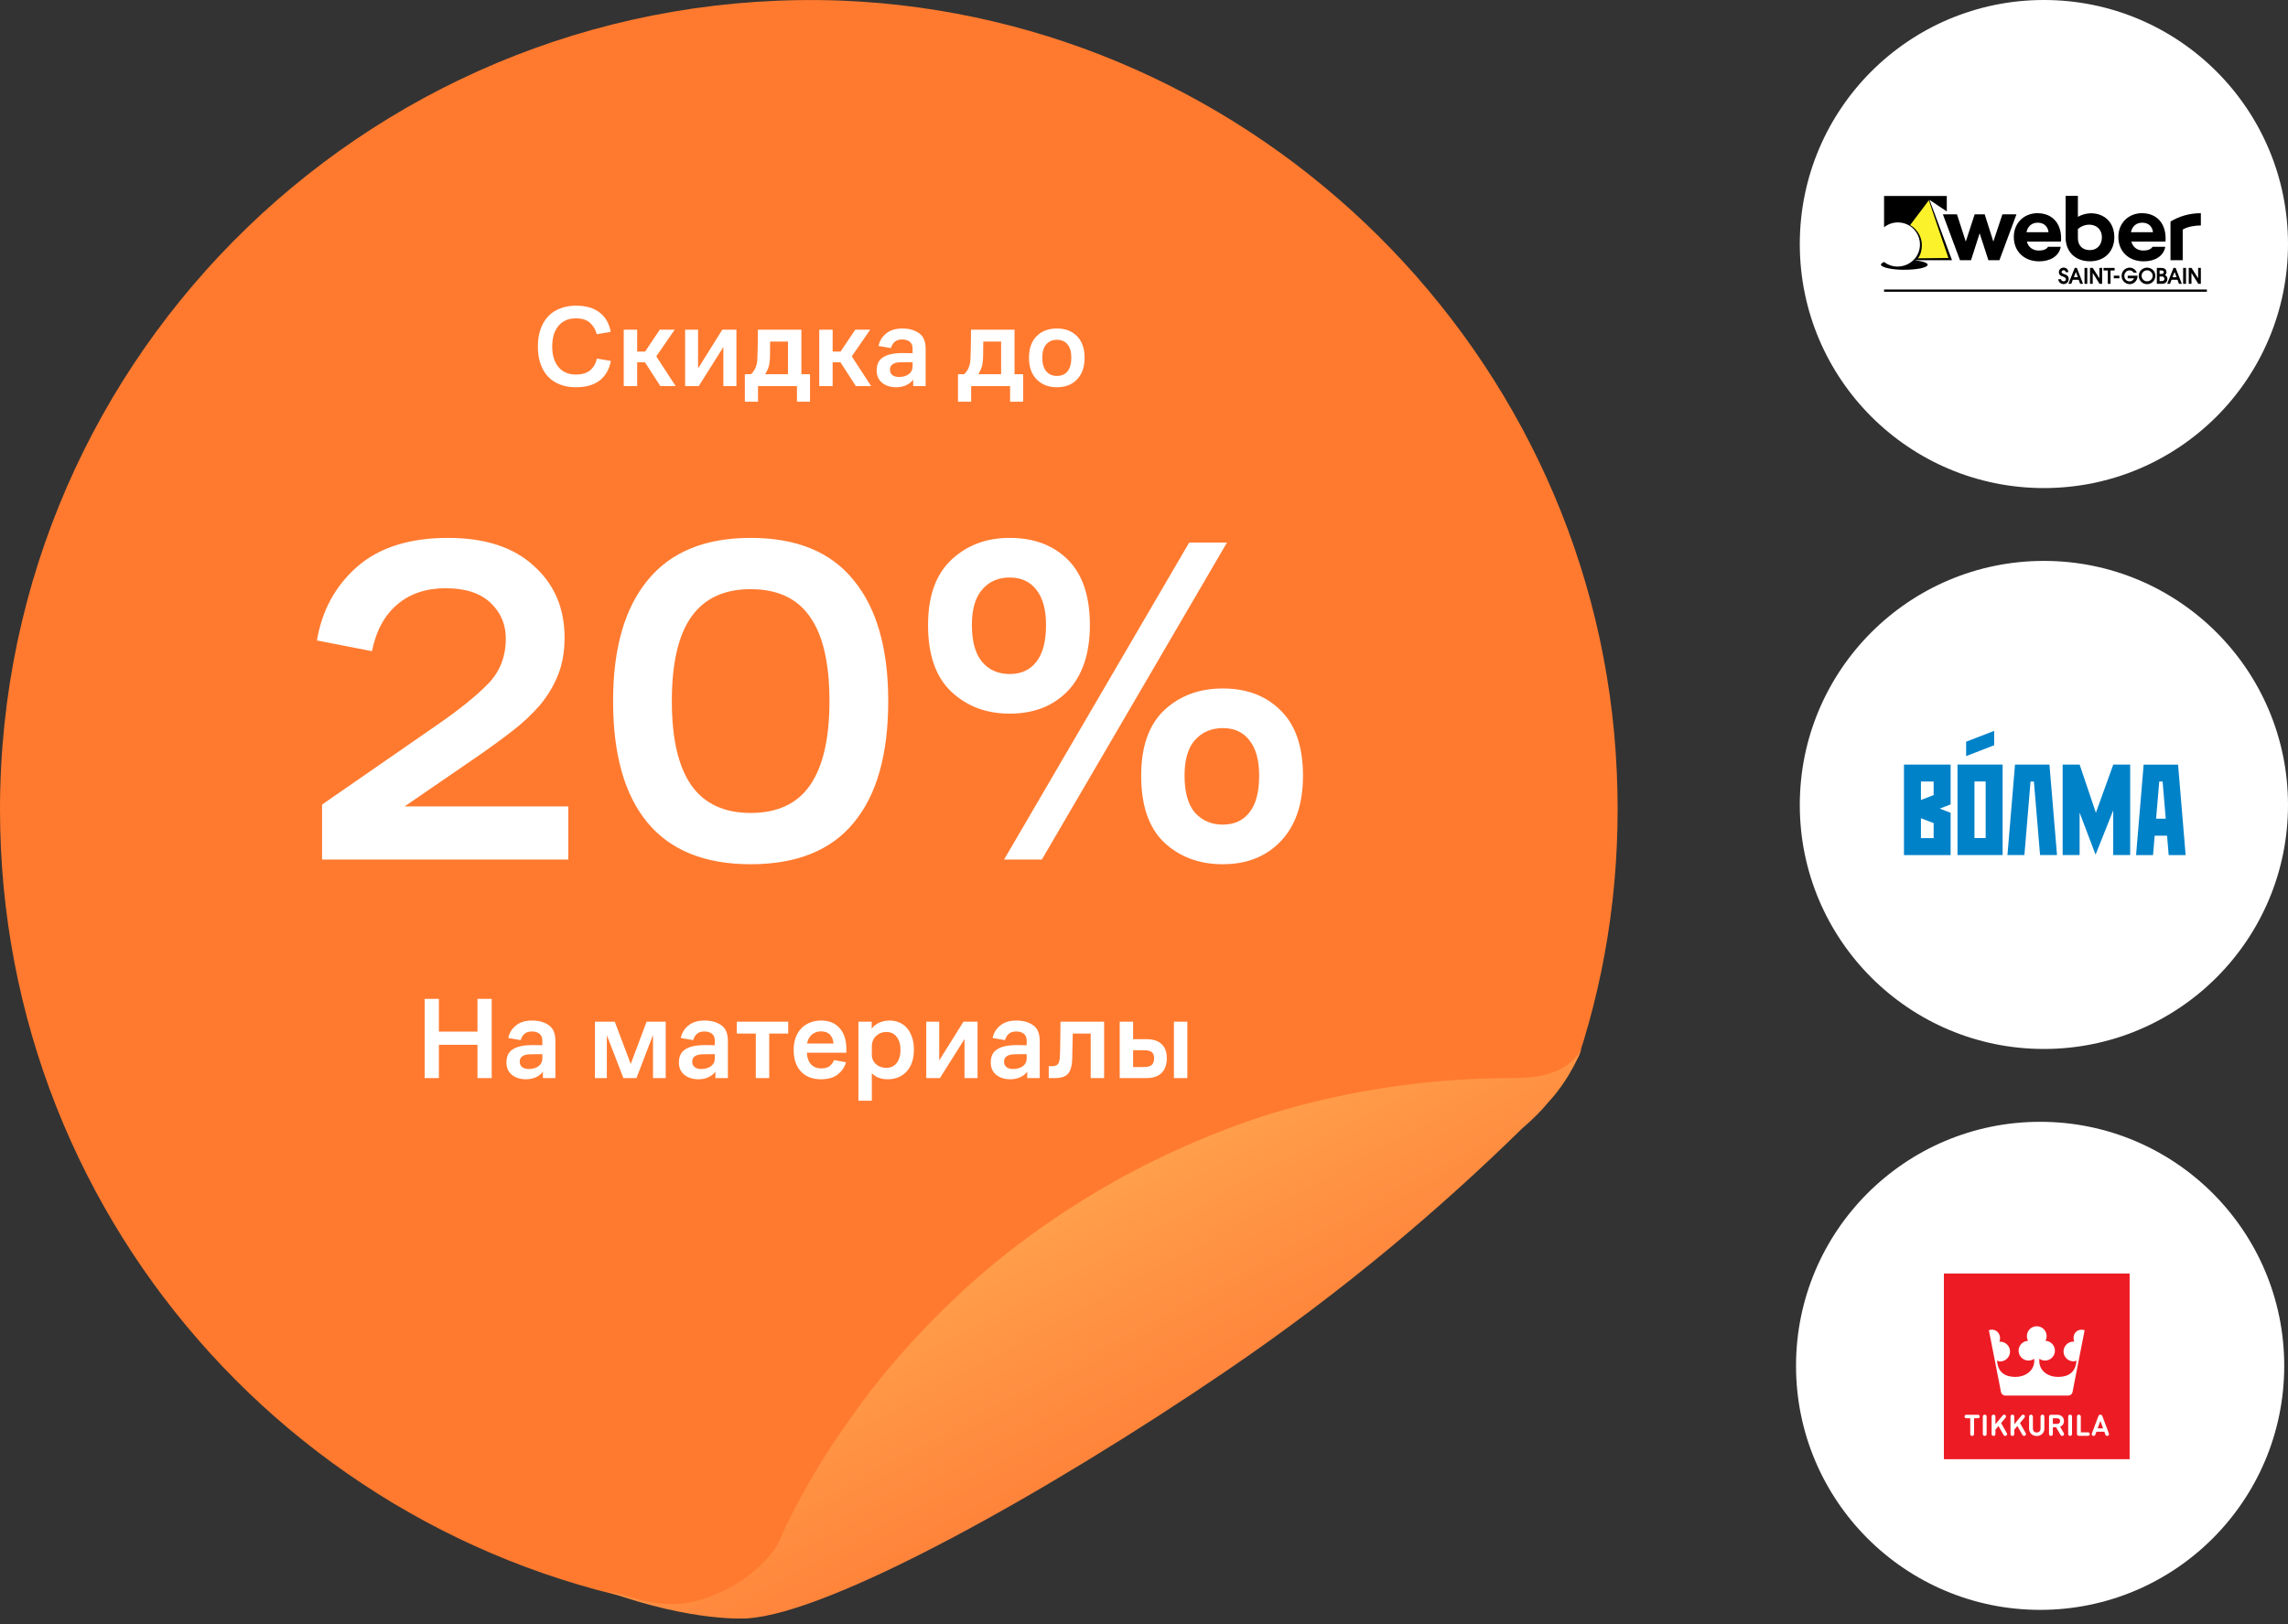 <svg width="314" height="223" viewBox="0 0 314 223" fill="none" xmlns="http://www.w3.org/2000/svg">
<rect x="0" y="0" width="314" height="223" fill="#333333" stroke="none"/>
<circle cx="279.983" cy="187.5" r="33.5" fill="white"/>
<path d="M292.266 174.827H266.776V200.316H292.266V174.827Z" fill="#ED1C24"/>
<path d="M285.351 197.107C285.284 197.107 285.192 197.107 285.117 197.031C285.041 196.956 285.041 196.864 285.041 196.797V194.539C285.041 194.435 285.043 194.39 285.079 194.323C285.121 194.246 285.205 194.201 285.304 194.201C285.402 194.201 285.486 194.246 285.528 194.323C285.564 194.39 285.566 194.435 285.566 194.539V196.629H286.489C286.584 196.629 286.633 196.634 286.686 196.663C286.757 196.704 286.799 196.78 286.799 196.868C286.799 196.956 286.757 197.032 286.687 197.073C286.633 197.102 286.584 197.107 286.489 197.107H285.351V197.107ZM270.654 197.122C270.555 197.122 270.471 197.077 270.429 197C270.393 196.933 270.392 196.888 270.392 196.784V194.694H269.917C269.826 194.694 269.776 194.69 269.721 194.66C269.65 194.619 269.608 194.543 269.608 194.455C269.608 194.367 269.65 194.291 269.72 194.251C269.774 194.221 269.822 194.216 269.917 194.216H271.39C271.485 194.216 271.534 194.221 271.587 194.25C271.658 194.291 271.699 194.367 271.699 194.455C271.699 194.543 271.658 194.62 271.588 194.66C271.534 194.689 271.486 194.694 271.39 194.694H270.916V196.784C270.916 196.888 270.914 196.933 270.878 197C270.836 197.077 270.752 197.122 270.654 197.122ZM272.379 197.122C272.281 197.122 272.197 197.077 272.155 197C272.119 196.933 272.117 196.888 272.117 196.784V194.539C272.117 194.435 272.119 194.391 272.154 194.323C272.197 194.246 272.281 194.201 272.379 194.201C272.478 194.201 272.561 194.246 272.604 194.323C272.64 194.39 272.641 194.435 272.641 194.539V196.784C272.641 196.888 272.64 196.933 272.604 197C272.562 197.077 272.478 197.122 272.379 197.122ZM275.18 197.122C275.037 197.122 274.976 197.013 274.926 196.924L274.265 195.76L273.848 196.262V196.784C273.848 196.887 273.846 196.932 273.81 196.999C273.768 197.076 273.684 197.122 273.586 197.122C273.487 197.122 273.403 197.076 273.361 197C273.325 196.932 273.324 196.887 273.324 196.784V194.539C273.324 194.435 273.325 194.39 273.361 194.323C273.403 194.246 273.487 194.201 273.586 194.201C273.684 194.201 273.768 194.246 273.81 194.322C273.846 194.39 273.848 194.435 273.848 194.539V195.518L274.814 194.346C274.883 194.264 274.944 194.201 275.047 194.201C275.107 194.201 275.164 194.222 275.211 194.262C275.272 194.313 275.305 194.38 275.305 194.453C275.305 194.528 275.272 194.579 275.199 194.667L274.628 195.357L275.374 196.668C275.424 196.755 275.445 196.799 275.448 196.866C275.45 196.957 275.405 197.035 275.319 197.086C275.27 197.116 275.216 197.122 275.18 197.122ZM277.773 197.122C277.63 197.122 277.569 197.013 277.519 196.924L276.858 195.76L276.441 196.262V196.784C276.441 196.887 276.44 196.932 276.404 196.999C276.361 197.076 276.277 197.122 276.179 197.122C276.08 197.122 275.996 197.076 275.954 197C275.918 196.932 275.917 196.887 275.917 196.784V194.539C275.917 194.435 275.918 194.39 275.954 194.323C275.996 194.246 276.08 194.201 276.179 194.201C276.277 194.201 276.361 194.246 276.403 194.322C276.44 194.39 276.441 194.435 276.441 194.539V195.518L277.407 194.346C277.476 194.264 277.537 194.201 277.64 194.201C277.7 194.201 277.756 194.222 277.804 194.261C277.865 194.313 277.898 194.381 277.898 194.453C277.898 194.528 277.865 194.579 277.792 194.667L277.221 195.357L277.968 196.668C278.017 196.755 278.038 196.799 278.041 196.866C278.043 196.957 277.998 197.035 277.912 197.086C277.863 197.116 277.809 197.122 277.773 197.122ZM282.305 195.47C282.566 195.47 282.728 195.323 282.728 195.086C282.728 194.844 282.566 194.694 282.305 194.694H281.729V195.47H282.305V195.47ZM282.998 197.122C282.856 197.122 282.794 197.013 282.745 196.924L282.178 195.932H281.729V196.784C281.729 196.887 281.727 196.932 281.692 196.999C281.649 197.076 281.566 197.122 281.467 197.122C281.368 197.122 281.284 197.076 281.242 197C281.206 196.932 281.204 196.887 281.204 196.784V194.526C281.204 194.459 281.204 194.367 281.28 194.292C281.356 194.216 281.447 194.216 281.514 194.216H282.337C282.885 194.216 283.253 194.564 283.253 195.082C283.253 195.449 283.057 195.732 282.725 195.851L283.193 196.669C283.242 196.755 283.264 196.799 283.266 196.866C283.269 196.957 283.223 197.035 283.138 197.086C283.089 197.116 283.035 197.122 282.998 197.122ZM284.097 197.122C283.999 197.122 283.914 197.077 283.872 197C283.836 196.933 283.835 196.888 283.835 196.784V194.539C283.835 194.435 283.836 194.39 283.872 194.323C283.915 194.246 283.999 194.201 284.097 194.201C284.195 194.201 284.279 194.246 284.321 194.323C284.358 194.391 284.359 194.435 284.359 194.539V196.784C284.359 196.888 284.358 196.933 284.322 197C284.28 197.077 284.196 197.122 284.097 197.122ZM288.625 196.085L288.251 195.063L287.877 196.085H288.625ZM289.175 197.122C289.121 197.122 289.07 197.104 289.028 197.07C288.977 197.029 288.956 196.983 288.92 196.888L288.794 196.546H287.708L287.581 196.888C287.546 196.983 287.525 197.029 287.474 197.07C287.432 197.104 287.381 197.122 287.326 197.122C287.253 197.122 287.182 197.093 287.135 197.044C287.028 196.933 287.074 196.81 287.111 196.711L287.965 194.437C287.995 194.354 288.02 194.313 288.062 194.273C288.113 194.224 288.174 194.201 288.251 194.201C288.328 194.201 288.388 194.224 288.441 194.273C288.483 194.313 288.507 194.355 288.537 194.438L289.392 196.711C289.428 196.81 289.475 196.933 289.366 197.045C289.32 197.093 289.249 197.122 289.175 197.122ZM279.516 197.13C278.908 197.13 278.467 196.704 278.467 196.116V194.539C278.467 194.435 278.468 194.39 278.504 194.323C278.546 194.246 278.63 194.201 278.729 194.201C278.827 194.201 278.911 194.246 278.953 194.323C278.989 194.39 278.991 194.435 278.991 194.539V196.096C278.991 196.439 279.192 196.653 279.516 196.653C279.84 196.653 280.041 196.439 280.041 196.096V194.539C280.041 194.435 280.043 194.391 280.078 194.323C280.121 194.246 280.205 194.201 280.303 194.201C280.402 194.201 280.486 194.246 280.528 194.323C280.564 194.39 280.565 194.435 280.565 194.539V196.116C280.565 196.704 280.124 197.13 279.516 197.13Z" fill="white"/>
<path d="M284.677 189.833L284.429 191.115C284.38 191.37 284.126 191.579 283.866 191.579H275.176C274.916 191.579 274.662 191.37 274.613 191.115L274.327 189.634L284.677 189.833ZM274.327 189.634L272.952 182.616C273.615 182.327 274.381 182.786 274.471 183.529C274.499 183.76 274.467 183.984 274.389 184.188C275.108 184.129 275.754 184.65 275.843 185.375C275.933 186.117 275.405 186.794 274.663 186.885C274.422 186.914 274.284 186.88 274.077 186.793C274.078 186.865 274.085 186.937 274.093 187.009C274.267 188.419 275.195 189.021 276.616 189.021C277.861 189.021 279.178 188.237 279.178 186.817C279.178 186.72 279.176 186.625 279.165 186.53C278.946 186.683 278.672 186.775 278.383 186.775C277.636 186.775 277.028 186.168 277.028 185.418C277.028 184.689 277.604 184.093 278.326 184.063C278.223 183.871 278.165 183.652 278.165 183.42C278.165 182.671 278.772 182.063 279.52 182.063C280.27 182.063 280.877 182.671 280.877 183.42C280.877 183.652 280.817 183.871 280.713 184.063C281.436 184.093 282.014 184.689 282.014 185.418C282.014 186.168 281.406 186.775 280.657 186.775C280.368 186.775 280.099 186.683 279.879 186.528C279.869 186.623 279.864 186.72 279.864 186.817C279.864 188.237 281.123 189.021 282.434 189.021C283.855 189.021 284.775 188.406 284.949 186.997C284.957 186.927 284.966 186.857 284.969 186.788C284.761 186.87 284.623 186.904 284.389 186.874C283.645 186.783 283.117 186.106 283.207 185.363C283.298 184.639 283.942 184.118 284.661 184.176C284.582 183.974 284.551 183.749 284.579 183.518C284.671 182.774 285.356 182.367 286.09 182.605L284.677 189.833" fill="white"/>
<circle cx="280.5" cy="110.5" r="33.5" fill="white"/>
<path fill-rule="evenodd" clip-rule="evenodd" d="M263.625 109.816V107.286H265.369V109.149L263.625 109.816ZM265.369 115.057H263.625V112.328L265.369 112.995V115.066V115.057ZM265.369 104.964H261.297V117.387H267.697V111.574L266.202 111.003L267.697 110.431V104.964H265.369Z" fill="#0082C9"/>
<path fill-rule="evenodd" clip-rule="evenodd" d="M290.014 104.982L287.635 111.574L285.41 104.982L285.401 104.999V104.956H283.073V117.379H285.401V111.557L287.583 117.309L287.609 117.24L287.617 117.266L290.014 111.245V117.379H292.342V104.956H290.014V104.982Z" fill="#0082C9"/>
<path fill-rule="evenodd" clip-rule="evenodd" d="M272.508 113.619V115.048H270.97V107.277H272.508V113.619ZM272.508 104.956H268.642V117.379H274.836V104.956H272.508Z" fill="#0082C9"/>
<path fill-rule="evenodd" clip-rule="evenodd" d="M295.899 112.389L296.328 107.286H296.792L297.222 112.389H295.907H295.899ZM299.953 117.387L298.914 104.965H294.189L293.15 117.387H295.478L295.701 114.719H297.402L297.625 117.387H299.953Z" fill="#0082C9"/>
<path fill-rule="evenodd" clip-rule="evenodd" d="M280.565 104.956H276.536L275.497 117.379H277.825L278.666 107.286H279.13L279.972 117.379H282.3L281.261 104.956H280.565Z" fill="#0082C9"/>
<path fill-rule="evenodd" clip-rule="evenodd" d="M273.676 100.33L269.828 101.82V103.796L273.676 102.306V100.33Z" fill="#0082C9"/>
<circle cx="280.5" cy="33.5" r="33.5" fill="white"/>
<path d="M302.867 39.745H258.565V40.051H302.867V39.745Z" fill="black"/>
<path d="M289.273 37.13H288.684V36.779H290.204V37.13H289.645V38.964H289.273V37.13Z" fill="black"/>
<path d="M290.86 37.845H290.092V38.203H290.86V37.845Z" fill="black"/>
<path d="M292.008 37.845H293.357V37.89C293.357 38.516 292.85 39.008 292.284 39.008C291.672 39.008 291.166 38.523 291.166 37.867C291.166 37.226 291.672 36.742 292.269 36.742C292.776 36.742 293.141 37.107 293.253 37.428H292.806C292.716 37.271 292.537 37.114 292.261 37.114C291.777 37.114 291.538 37.539 291.538 37.875C291.538 38.218 291.769 38.628 292.276 38.628C292.522 38.628 292.754 38.486 292.873 38.21H292.001V37.845H292.008Z" fill="black"/>
<path d="M296.375 37.13H296.629C296.867 37.13 296.942 37.234 296.942 37.376C296.942 37.607 296.696 37.607 296.599 37.607H296.375V37.13ZM296.01 38.964H296.651C296.8 38.964 297.039 38.949 297.195 38.822C297.322 38.733 297.449 38.569 297.449 38.308C297.449 37.935 297.233 37.816 297.098 37.763C297.165 37.726 297.322 37.622 297.322 37.346C297.322 37.197 297.255 37.04 297.151 36.943C296.979 36.779 296.741 36.779 296.494 36.779H296.002V38.964H296.01ZM296.375 37.957H296.681C297.024 37.957 297.039 38.211 297.039 38.3C297.039 38.516 296.837 38.584 296.673 38.584H296.375V37.957Z" fill="black"/>
<path d="M300.005 36.779H299.61V38.964H300.005V36.779Z" fill="black"/>
<path d="M294.654 38.62C294.244 38.62 293.908 38.285 293.908 37.86C293.908 37.45 294.244 37.107 294.654 37.107C295.071 37.107 295.429 37.457 295.429 37.86C295.429 38.292 295.079 38.62 294.654 38.62ZM294.654 36.742C294.035 36.742 293.513 37.241 293.513 37.867C293.513 38.501 294.035 39.008 294.654 39.008C295.302 39.008 295.795 38.494 295.795 37.867C295.802 37.241 295.302 36.742 294.654 36.742Z" fill="black"/>
<path d="M298.44 37.338L298.15 38.047H298.709L298.44 37.338ZM297.419 38.964L298.284 36.779H298.582L299.432 38.964H299.037L298.835 38.405H298.015L297.807 38.964H297.419Z" fill="black"/>
<path d="M300.378 36.779H300.758L301.668 38.211V36.779H302.04V38.964H301.69L300.751 37.458V38.964H300.378V36.779Z" fill="black"/>
<path d="M282.855 38.337C282.87 38.553 283.094 38.62 283.213 38.62C283.362 38.62 283.526 38.516 283.526 38.352C283.526 38.136 283.355 38.061 283.101 37.957C282.915 37.89 282.557 37.808 282.557 37.361C282.557 37.003 282.848 36.734 283.221 36.734C283.459 36.734 283.839 36.906 283.854 37.361H283.482C283.467 37.152 283.31 37.1 283.206 37.1C283.086 37.1 282.93 37.189 282.93 37.316C282.93 37.517 283.124 37.569 283.332 37.644C283.504 37.703 283.907 37.823 283.907 38.3C283.907 38.762 283.526 39.001 283.206 39.001C282.915 39.001 282.497 38.799 282.475 38.33H282.855V38.337Z" fill="black"/>
<path d="M286.455 36.779H286.075V38.964H286.455V36.779Z" fill="black"/>
<path d="M284.89 37.338L284.614 38.047H285.159L284.89 37.338ZM283.861 38.964L284.734 36.779H285.024L285.874 38.964H285.479L285.27 38.405H284.465L284.256 38.964H283.861Z" fill="black"/>
<path d="M286.828 36.779H287.208L288.118 38.211V36.779H288.491V38.964H288.133L287.201 37.458V38.964H286.828V36.779Z" fill="black"/>
<path d="M267.881 35.699L267.888 35.706V35.699H267.881Z" fill="black"/>
<path d="M262.933 35.75L262.948 35.72H267.889L264.796 27.432L267.174 29.027V26.903H267.159H258.565V31.196C259.087 30.779 259.743 30.533 260.466 30.533C261.062 30.533 261.621 30.704 262.09 31.003C262.098 31.01 262.105 31.01 262.105 31.01C262.843 31.494 263.492 32.404 263.492 33.559C263.492 34.401 263.149 35.169 262.59 35.713C262.18 36.115 261.651 36.406 261.069 36.525H261.062C261.017 36.533 260.965 36.54 260.92 36.548C260.905 36.548 260.898 36.548 260.883 36.555C260.846 36.563 260.809 36.563 260.764 36.57C260.741 36.57 260.712 36.578 260.689 36.578C260.659 36.578 260.637 36.585 260.607 36.585C260.555 36.585 260.503 36.592 260.451 36.592C260.369 36.592 260.287 36.585 260.197 36.585C260.168 36.585 260.145 36.578 260.115 36.578C260.063 36.57 260.004 36.563 259.951 36.555C259.922 36.548 259.892 36.54 259.862 36.54C259.81 36.533 259.765 36.518 259.713 36.51C259.683 36.503 259.653 36.495 259.623 36.488C259.579 36.473 259.527 36.458 259.482 36.443C259.452 36.436 259.422 36.421 259.392 36.413C259.348 36.399 259.303 36.376 259.258 36.361C259.228 36.346 259.199 36.339 259.169 36.324C259.124 36.302 259.087 36.287 259.042 36.264C259.012 36.25 258.982 36.235 258.96 36.22C258.923 36.197 258.878 36.175 258.841 36.145C258.811 36.13 258.789 36.108 258.759 36.093C258.699 36.056 258.64 36.011 258.587 35.966C258.297 36.048 258.133 36.235 258.133 36.339C258.133 36.391 258.17 36.443 258.245 36.495C258.565 36.764 259.653 37.002 260.995 37.032C260.995 37.032 260.995 37.032 261.002 37.032C261.054 37.032 261.099 37.032 261.151 37.032C261.159 37.032 261.174 37.032 261.181 37.032C261.241 37.032 261.293 37.032 261.353 37.032C263.134 37.032 264.55 36.727 264.55 36.331C264.55 36.257 264.483 36.182 264.364 36.115C264.08 35.944 263.499 35.81 262.888 35.773H262.933V35.75Z" fill="black"/>
<path d="M263.752 33.701C263.752 32.218 262.828 31.286 262.143 30.898L263.857 28.633L264.714 27.485C264.856 27.999 267.397 35.415 267.397 35.415L263.223 35.46C263.581 34.961 263.752 34.357 263.752 33.701Z" fill="#FCF22C"/>
<path d="M272.883 35.721L271.683 32.024L270.498 35.721H268.985L266.637 29.423H268.568L269.782 33.164L270.997 29.423H272.376L273.561 33.164L274.806 29.423H276.736L274.396 35.721H272.883Z" fill="black"/>
<path d="M282.848 33.164H278.16C278.376 33.947 278.98 34.394 279.8 34.394C280.411 34.394 280.858 34.23 281.067 33.88H282.811C282.58 35.184 281.35 35.877 279.859 35.877C277.817 35.877 276.371 34.55 276.371 32.516C276.371 30.6 277.787 29.266 279.606 29.266C281.752 29.266 283.027 30.802 282.848 33.164ZM281.134 31.875C281.059 31.159 280.56 30.57 279.665 30.57C278.86 30.57 278.287 31.032 278.108 31.875H281.134Z" fill="black"/>
<path d="M285.166 29.766C287.163 28.618 290.167 29.482 290.167 32.575C290.167 34.454 288.878 35.87 286.82 35.87C284.763 35.87 283.481 34.506 283.481 32.62V26.889H285.166V29.766ZM285.166 32.695C285.166 33.708 285.792 34.334 286.813 34.334C287.834 34.334 288.46 33.582 288.46 32.583C288.46 30.742 286.373 30.362 285.166 31.443V32.695Z" fill="black"/>
<path d="M297.188 33.164H292.5C292.716 33.947 293.319 34.394 294.139 34.394C294.75 34.394 295.198 34.23 295.406 33.88H297.158C296.927 35.184 295.697 35.877 294.206 35.877C292.164 35.877 290.718 34.55 290.718 32.516C290.718 30.6 292.134 29.266 293.953 29.266C296.085 29.266 297.367 30.802 297.188 33.164ZM295.473 31.875C295.399 31.159 294.9 30.57 294.005 30.57C293.2 30.57 292.626 31.032 292.447 31.875H295.473Z" fill="black"/>
<path d="M302.04 30.951C301.213 30.951 300.236 31.107 299.551 31.517V35.721H297.874V30.414C298.984 29.751 300.355 29.266 302.04 29.266V30.951Z" fill="black"/>
<path d="M213.71 149.469C214.758 148.003 215.386 146.326 216.643 145.069C220.624 132.917 222.51 119.717 221.881 105.889C219.367 48.69 172.644 2.386 115.445 0.082C52.17 -2.223 0 48.271 0 111.127C0 168.745 43.79 215.887 99.731 221.544C102.665 221.754 105.598 221.125 108.112 219.658C126.34 208.554 199.882 159.945 213.71 149.469C213.71 149.679 213.71 149.469 213.71 149.469Z" fill="#FF7A2F"/>
<path d="M217.062 144.022C214.967 147.584 210.776 148.003 207.424 148.003C203.443 148.003 199.462 148.212 195.481 148.631C187.52 149.469 179.558 151.145 172.015 153.66C164.682 156.174 157.349 159.526 150.644 163.507C143.94 167.488 137.654 172.097 131.997 177.335C126.34 182.573 121.102 188.44 116.702 194.725C112.931 199.963 109.578 205.621 106.855 211.697C106.017 213.582 103.293 216.096 101.198 217.354C92.398 222.592 87.849 219.151 83.449 218.522C95.182 222.713 102.455 222.173 102.455 222.173C113.978 221.544 143.94 204.782 168.244 188.23C184.586 177.126 197.996 165.602 208.891 154.917C210.357 153.66 211.615 152.403 212.453 151.355C215.595 148.003 217.062 144.022 217.062 144.022Z" fill="url(#paint0_linear_551_315)"/>
<path d="M79.016 51.416C79.88 51.416 80.541 51.219 81 50.824C81.469 50.419 81.773 49.885 81.912 49.224L83.832 49.544C83.608 50.717 83.096 51.613 82.296 52.232C81.496 52.851 80.403 53.16 79.016 53.16C78.227 53.16 77.512 53.037 76.872 52.792C76.232 52.547 75.683 52.189 75.224 51.72C74.776 51.24 74.429 50.653 74.184 49.96C73.939 49.267 73.816 48.472 73.816 47.576C73.816 46.659 73.944 45.848 74.2 45.144C74.456 44.44 74.813 43.853 75.272 43.384C75.731 42.915 76.28 42.563 76.92 42.328C77.56 42.083 78.264 41.96 79.032 41.96C80.408 41.96 81.496 42.275 82.296 42.904C83.107 43.533 83.613 44.419 83.816 45.56L81.896 45.88C81.736 45.251 81.432 44.733 80.984 44.328C80.536 43.912 79.885 43.704 79.032 43.704C78.008 43.704 77.208 44.051 76.632 44.744C76.067 45.427 75.784 46.371 75.784 47.576C75.784 48.76 76.072 49.699 76.648 50.392C77.224 51.075 78.013 51.416 79.016 51.416ZM85.603 53V45.256H87.443V48.264H88.531L90.547 45.256H92.595L90.067 48.92L92.723 53H90.627L88.515 49.736H87.443V53H85.603ZM95.897 53H94.025V45.256H95.801V50.584L99.129 45.256H101.065V53H99.273V47.64L95.897 53ZM102.221 51.368H103.053C103.298 51.165 103.501 50.888 103.661 50.536C103.821 50.173 103.911 49.773 103.933 49.336C103.954 48.941 103.97 48.429 103.981 47.8C103.991 47.16 104.002 46.312 104.013 45.256H109.981V51.368H111.165V55.144H109.373V53H104.029V55.144H102.221V51.368ZM105.645 49.464C105.613 49.88 105.538 50.243 105.421 50.552C105.303 50.861 105.165 51.133 105.005 51.368H108.141V46.888H105.693C105.693 47.411 105.687 47.907 105.677 48.376C105.677 48.835 105.666 49.197 105.645 49.464ZM112.431 53V45.256H114.271V48.264H115.359L117.375 45.256H119.423L116.895 48.92L119.551 53H117.455L115.343 49.736H114.271V53H112.431ZM125.322 53V52.12C125.077 52.451 124.751 52.707 124.346 52.888C123.951 53.069 123.498 53.16 122.986 53.16C122.207 53.16 121.567 52.957 121.066 52.552C120.565 52.147 120.314 51.581 120.314 50.856C120.314 50.056 120.575 49.475 121.098 49.112C121.631 48.739 122.346 48.531 123.242 48.488C123.605 48.467 123.951 48.461 124.282 48.472C124.613 48.472 124.933 48.477 125.242 48.488V47.88C125.242 47.432 125.109 47.107 124.842 46.904C124.575 46.701 124.229 46.6 123.802 46.6C123.375 46.6 123.039 46.707 122.794 46.92C122.549 47.133 122.373 47.421 122.266 47.784L120.57 47.496C120.709 46.803 121.055 46.232 121.61 45.784C122.165 45.325 122.906 45.096 123.834 45.096C124.751 45.096 125.514 45.309 126.122 45.736C126.73 46.152 127.034 46.872 127.034 47.896V53H125.322ZM125.242 49.72C124.986 49.709 124.703 49.709 124.394 49.72C124.085 49.72 123.781 49.725 123.482 49.736C123.066 49.747 122.735 49.837 122.49 50.008C122.255 50.179 122.138 50.424 122.138 50.744C122.138 51.064 122.25 51.315 122.474 51.496C122.698 51.667 122.997 51.752 123.37 51.752C123.914 51.752 124.362 51.624 124.714 51.368C125.066 51.101 125.242 50.755 125.242 50.328V49.72ZM131.471 51.368H132.303C132.548 51.165 132.751 50.888 132.911 50.536C133.071 50.173 133.161 49.773 133.183 49.336C133.204 48.941 133.22 48.429 133.231 47.8C133.241 47.16 133.252 46.312 133.263 45.256H139.231V51.368H140.415V55.144H138.623V53H133.279V55.144H131.471V51.368ZM134.895 49.464C134.863 49.88 134.788 50.243 134.671 50.552C134.553 50.861 134.415 51.133 134.255 51.368H137.391V46.888H134.943C134.943 47.411 134.937 47.907 134.927 48.376C134.927 48.835 134.916 49.197 134.895 49.464ZM145.041 53.16C143.9 53.16 142.977 52.803 142.273 52.088C141.569 51.373 141.217 50.381 141.217 49.112C141.217 47.843 141.564 46.856 142.257 46.152C142.961 45.448 143.889 45.096 145.041 45.096C146.204 45.096 147.127 45.448 147.809 46.152C148.503 46.856 148.849 47.843 148.849 49.112C148.849 50.371 148.503 51.363 147.809 52.088C147.127 52.803 146.204 53.16 145.041 53.16ZM145.041 51.608C145.681 51.608 146.172 51.395 146.513 50.968C146.855 50.531 147.025 49.912 147.025 49.112C147.025 48.312 146.855 47.704 146.513 47.288C146.172 46.861 145.681 46.648 145.041 46.648C144.423 46.648 143.932 46.861 143.569 47.288C143.217 47.704 143.041 48.312 143.041 49.112C143.041 49.912 143.223 50.531 143.585 50.968C143.948 51.395 144.433 51.608 145.041 51.608Z" fill="white"/>
<path d="M58.28 148V137.12H60.232V141.616H65.528V137.12H67.48V148H65.528V143.424H60.232V148H58.28ZM74.51 148V147.12C74.264 147.451 73.939 147.707 73.534 147.888C73.139 148.069 72.686 148.16 72.174 148.16C71.395 148.16 70.755 147.957 70.254 147.552C69.752 147.147 69.502 146.581 69.502 145.856C69.502 145.056 69.763 144.475 70.286 144.112C70.819 143.739 71.534 143.531 72.43 143.488C72.792 143.467 73.139 143.461 73.47 143.472C73.8 143.472 74.12 143.477 74.43 143.488V142.88C74.43 142.432 74.296 142.107 74.03 141.904C73.763 141.701 73.416 141.6 72.99 141.6C72.563 141.6 72.227 141.707 71.982 141.92C71.736 142.133 71.56 142.421 71.454 142.784L69.758 142.496C69.896 141.803 70.243 141.232 70.798 140.784C71.352 140.325 72.094 140.096 73.022 140.096C73.939 140.096 74.702 140.309 75.31 140.736C75.918 141.152 76.222 141.872 76.222 142.896V148H74.51ZM74.43 144.72C74.174 144.709 73.891 144.709 73.582 144.72C73.272 144.72 72.968 144.725 72.67 144.736C72.254 144.747 71.923 144.837 71.678 145.008C71.443 145.179 71.326 145.424 71.326 145.744C71.326 146.064 71.438 146.315 71.662 146.496C71.886 146.667 72.184 146.752 72.558 146.752C73.102 146.752 73.55 146.624 73.902 146.368C74.254 146.101 74.43 145.755 74.43 145.328V144.72ZM81.65 148V140.256H84.37L86.562 146.064L88.738 140.256H91.362V148H89.618V142.08L87.346 148H85.554L83.282 142.112V148H81.65ZM98.181 148V147.12C97.936 147.451 97.611 147.707 97.206 147.888C96.811 148.069 96.358 148.16 95.846 148.16C95.067 148.16 94.427 147.957 93.925 147.552C93.424 147.147 93.174 146.581 93.174 145.856C93.174 145.056 93.435 144.475 93.957 144.112C94.491 143.739 95.206 143.531 96.102 143.488C96.464 143.467 96.811 143.461 97.141 143.472C97.472 143.472 97.792 143.477 98.102 143.488V142.88C98.102 142.432 97.968 142.107 97.701 141.904C97.435 141.701 97.088 141.6 96.662 141.6C96.235 141.6 95.899 141.707 95.653 141.92C95.408 142.133 95.232 142.421 95.126 142.784L93.43 142.496C93.568 141.803 93.915 141.232 94.469 140.784C95.024 140.325 95.766 140.096 96.694 140.096C97.611 140.096 98.374 140.309 98.981 140.736C99.59 141.152 99.894 141.872 99.894 142.896V148H98.181ZM98.102 144.72C97.846 144.709 97.563 144.709 97.254 144.72C96.944 144.72 96.64 144.725 96.341 144.736C95.925 144.747 95.595 144.837 95.35 145.008C95.115 145.179 94.998 145.424 94.998 145.744C94.998 146.064 95.109 146.315 95.334 146.496C95.558 146.667 95.856 146.752 96.23 146.752C96.773 146.752 97.222 146.624 97.573 146.368C97.925 146.101 98.102 145.755 98.102 145.328V144.72ZM101.117 141.888V140.256H108.173V141.888H105.565V148H103.725V141.888H101.117ZM116.152 144.512H110.728C110.77 145.216 110.968 145.755 111.32 146.128C111.672 146.491 112.13 146.672 112.696 146.672C113.229 146.672 113.634 146.549 113.912 146.304C114.189 146.059 114.37 145.797 114.456 145.52L116.104 145.824C115.933 146.464 115.565 147.013 115 147.472C114.445 147.931 113.666 148.16 112.664 148.16C111.501 148.16 110.584 147.803 109.912 147.088C109.25 146.373 108.92 145.387 108.92 144.128C108.92 143.477 109.016 142.901 109.208 142.4C109.41 141.888 109.677 141.467 110.008 141.136C110.349 140.795 110.744 140.539 111.192 140.368C111.65 140.187 112.141 140.096 112.664 140.096C113.773 140.096 114.632 140.448 115.24 141.152C115.848 141.845 116.152 142.789 116.152 143.984V144.512ZM112.664 141.584C112.194 141.584 111.784 141.728 111.432 142.016C111.09 142.293 110.866 142.704 110.76 143.248H114.392C114.349 142.736 114.184 142.331 113.896 142.032C113.618 141.733 113.208 141.584 112.664 141.584ZM117.806 151.104V140.256H119.63V141.232C119.876 140.869 120.217 140.592 120.654 140.4C121.092 140.197 121.572 140.096 122.094 140.096C122.553 140.096 122.985 140.181 123.39 140.352C123.806 140.523 124.158 140.773 124.446 141.104C124.745 141.435 124.98 141.851 125.15 142.352C125.332 142.843 125.422 143.408 125.422 144.048C125.422 145.371 125.086 146.389 124.414 147.104C123.742 147.808 122.884 148.16 121.838 148.16C121.38 148.16 120.964 148.091 120.59 147.952C120.217 147.803 119.902 147.595 119.646 147.328V151.104H117.806ZM119.646 144.752C119.646 145.307 119.838 145.755 120.222 146.096C120.606 146.427 121.081 146.592 121.646 146.592C122.233 146.592 122.702 146.373 123.054 145.936C123.406 145.488 123.582 144.88 123.582 144.112C123.582 143.365 123.406 142.773 123.054 142.336C122.713 141.888 122.238 141.664 121.63 141.664C121.097 141.664 120.633 141.845 120.238 142.208C119.844 142.571 119.646 143.072 119.646 143.712V144.752ZM128.991 148H127.119V140.256H128.895V145.584L132.223 140.256H134.159V148H132.367V142.64L128.991 148ZM140.978 148V147.12C140.733 147.451 140.408 147.707 140.002 147.888C139.608 148.069 139.154 148.16 138.642 148.16C137.864 148.16 137.224 147.957 136.722 147.552C136.221 147.147 135.97 146.581 135.97 145.856C135.97 145.056 136.232 144.475 136.754 144.112C137.288 143.739 138.002 143.531 138.898 143.488C139.261 143.467 139.608 143.461 139.938 143.472C140.269 143.472 140.589 143.477 140.898 143.488V142.88C140.898 142.432 140.765 142.107 140.498 141.904C140.232 141.701 139.885 141.6 139.458 141.6C139.032 141.6 138.696 141.707 138.45 141.92C138.205 142.133 138.029 142.421 137.922 142.784L136.226 142.496C136.365 141.803 136.712 141.232 137.266 140.784C137.821 140.325 138.562 140.096 139.49 140.096C140.408 140.096 141.17 140.309 141.778 140.736C142.386 141.152 142.69 141.872 142.69 142.896V148H140.978ZM140.898 144.72C140.642 144.709 140.36 144.709 140.05 144.72C139.741 144.72 139.437 144.725 139.138 144.736C138.722 144.747 138.392 144.837 138.146 145.008C137.912 145.179 137.794 145.424 137.794 145.744C137.794 146.064 137.906 146.315 138.13 146.496C138.354 146.667 138.653 146.752 139.026 146.752C139.57 146.752 140.018 146.624 140.37 146.368C140.722 146.101 140.898 145.755 140.898 145.328V144.72ZM145.463 144.912C145.474 144.613 145.484 144.261 145.495 143.856C145.506 143.44 145.511 143.019 145.511 142.592C145.522 142.155 145.527 141.733 145.527 141.328C145.538 140.912 145.543 140.555 145.543 140.256H151.527V148H149.687V141.888H147.223C147.223 142.155 147.218 142.443 147.207 142.752C147.207 143.061 147.202 143.365 147.191 143.664C147.18 143.963 147.17 144.251 147.159 144.528C147.159 144.805 147.159 145.045 147.159 145.248C147.127 146.261 146.935 146.976 146.583 147.392C146.231 147.797 145.623 148 144.759 148H143.927V146.368H144.391C144.775 146.368 145.047 146.261 145.207 146.048C145.367 145.835 145.452 145.456 145.463 144.912ZM161.106 148V140.256H162.946V148H161.106ZM153.666 148V140.256H155.506V142.656H157.33C158.226 142.656 158.914 142.875 159.394 143.312C159.884 143.749 160.13 144.4 160.13 145.264C160.13 146.139 159.89 146.816 159.41 147.296C158.94 147.765 158.236 148 157.298 148H153.666ZM156.994 144.176H155.506V146.48H156.994C157.516 146.48 157.879 146.379 158.082 146.176C158.284 145.973 158.386 145.675 158.386 145.28C158.386 144.885 158.279 144.603 158.066 144.432C157.863 144.261 157.506 144.176 156.994 144.176Z" fill="white"/>
<path d="M69.416 87.664C69.416 85.701 68.712 84.059 67.304 82.736C65.896 81.413 63.848 80.752 61.16 80.752C58.472 80.752 56.253 81.499 54.504 82.992C52.755 84.485 51.603 86.619 51.048 89.392L43.496 87.92C44.179 83.824 46.013 80.453 49 77.808C52.029 75.163 56.189 73.84 61.48 73.84C66.557 73.84 70.483 75.12 73.256 77.68C76.072 80.197 77.48 83.483 77.48 87.536C77.48 89.456 77.181 91.163 76.584 92.656C75.987 94.149 75.155 95.536 74.088 96.816C73.021 98.053 71.741 99.248 70.248 100.4C68.755 101.552 67.112 102.747 65.32 103.984L55.528 110.704H77.992V118H44.2V110.448L60.008 99.504C63.037 97.413 65.363 95.536 66.984 93.872C68.605 92.208 69.416 90.139 69.416 87.664ZM103.018 118.64C96.746 118.64 92.031 116.741 88.874 112.944C85.716 109.147 84.138 103.579 84.138 96.24C84.138 89.029 85.716 83.504 88.874 79.664C92.031 75.781 96.746 73.84 103.018 73.84C109.332 73.84 114.047 75.781 117.162 79.664C120.319 83.504 121.898 89.029 121.898 96.24C121.898 103.579 120.319 109.147 117.162 112.944C114.047 116.741 109.332 118.64 103.018 118.64ZM103.018 111.6C106.687 111.6 109.396 110.341 111.146 107.824C112.938 105.264 113.833 101.403 113.833 96.24C113.833 91.035 112.938 87.173 111.146 84.656C109.396 82.139 106.687 80.88 103.018 80.88C99.391 80.88 96.681 82.139 94.889 84.656C93.097 87.173 92.201 91.035 92.201 96.24C92.201 101.403 93.097 105.264 94.889 107.824C96.681 110.341 99.391 111.6 103.018 111.6ZM138.564 97.968C135.364 97.968 132.697 96.965 130.564 94.96C128.43 92.955 127.364 89.904 127.364 85.808C127.364 81.84 128.43 78.853 130.564 76.848C132.697 74.843 135.364 73.84 138.564 73.84C141.892 73.84 144.558 74.843 146.564 76.848C148.569 78.853 149.572 81.84 149.572 85.808C149.572 89.691 148.569 92.699 146.564 94.832C144.558 96.923 141.892 97.968 138.564 97.968ZM142.98 118H137.796L163.204 74.48H168.388L142.98 118ZM138.564 92.528C140.142 92.528 141.358 91.973 142.212 90.864C143.108 89.755 143.556 88.069 143.556 85.808C143.556 83.675 143.108 82.053 142.212 80.944C141.358 79.835 140.142 79.28 138.564 79.28C136.985 79.28 135.726 79.835 134.788 80.944C133.849 82.011 133.38 83.632 133.38 85.808C133.38 88.069 133.849 89.755 134.788 90.864C135.726 91.973 136.985 92.528 138.564 92.528ZM167.812 118.64C164.569 118.64 161.881 117.637 159.748 115.632C157.657 113.627 156.612 110.576 156.612 106.48C156.612 102.512 157.657 99.525 159.748 97.52C161.881 95.515 164.569 94.512 167.812 94.512C171.097 94.512 173.742 95.515 175.748 97.52C177.796 99.525 178.82 102.512 178.82 106.48C178.82 110.363 177.796 113.371 175.748 115.504C173.742 117.595 171.097 118.64 167.812 118.64ZM167.812 113.2C169.39 113.2 170.606 112.645 171.46 111.536C172.356 110.427 172.804 108.741 172.804 106.48C172.804 104.347 172.356 102.725 171.46 101.616C170.606 100.507 169.39 99.952 167.812 99.952C166.233 99.952 164.953 100.507 163.972 101.616C163.033 102.683 162.564 104.304 162.564 106.48C162.564 108.741 163.033 110.427 163.972 111.536C164.953 112.645 166.233 113.2 167.812 113.2Z" fill="white"/>
<defs>
<linearGradient id="paint0_linear_551_315" x1="159.72" y1="198.94" x2="140.165" y2="162.623" gradientUnits="userSpaceOnUse">
<stop stop-color="#FF8139"/>
<stop offset="0.994" stop-color="#FFA34E"/>
</linearGradient>
</defs>
</svg>
